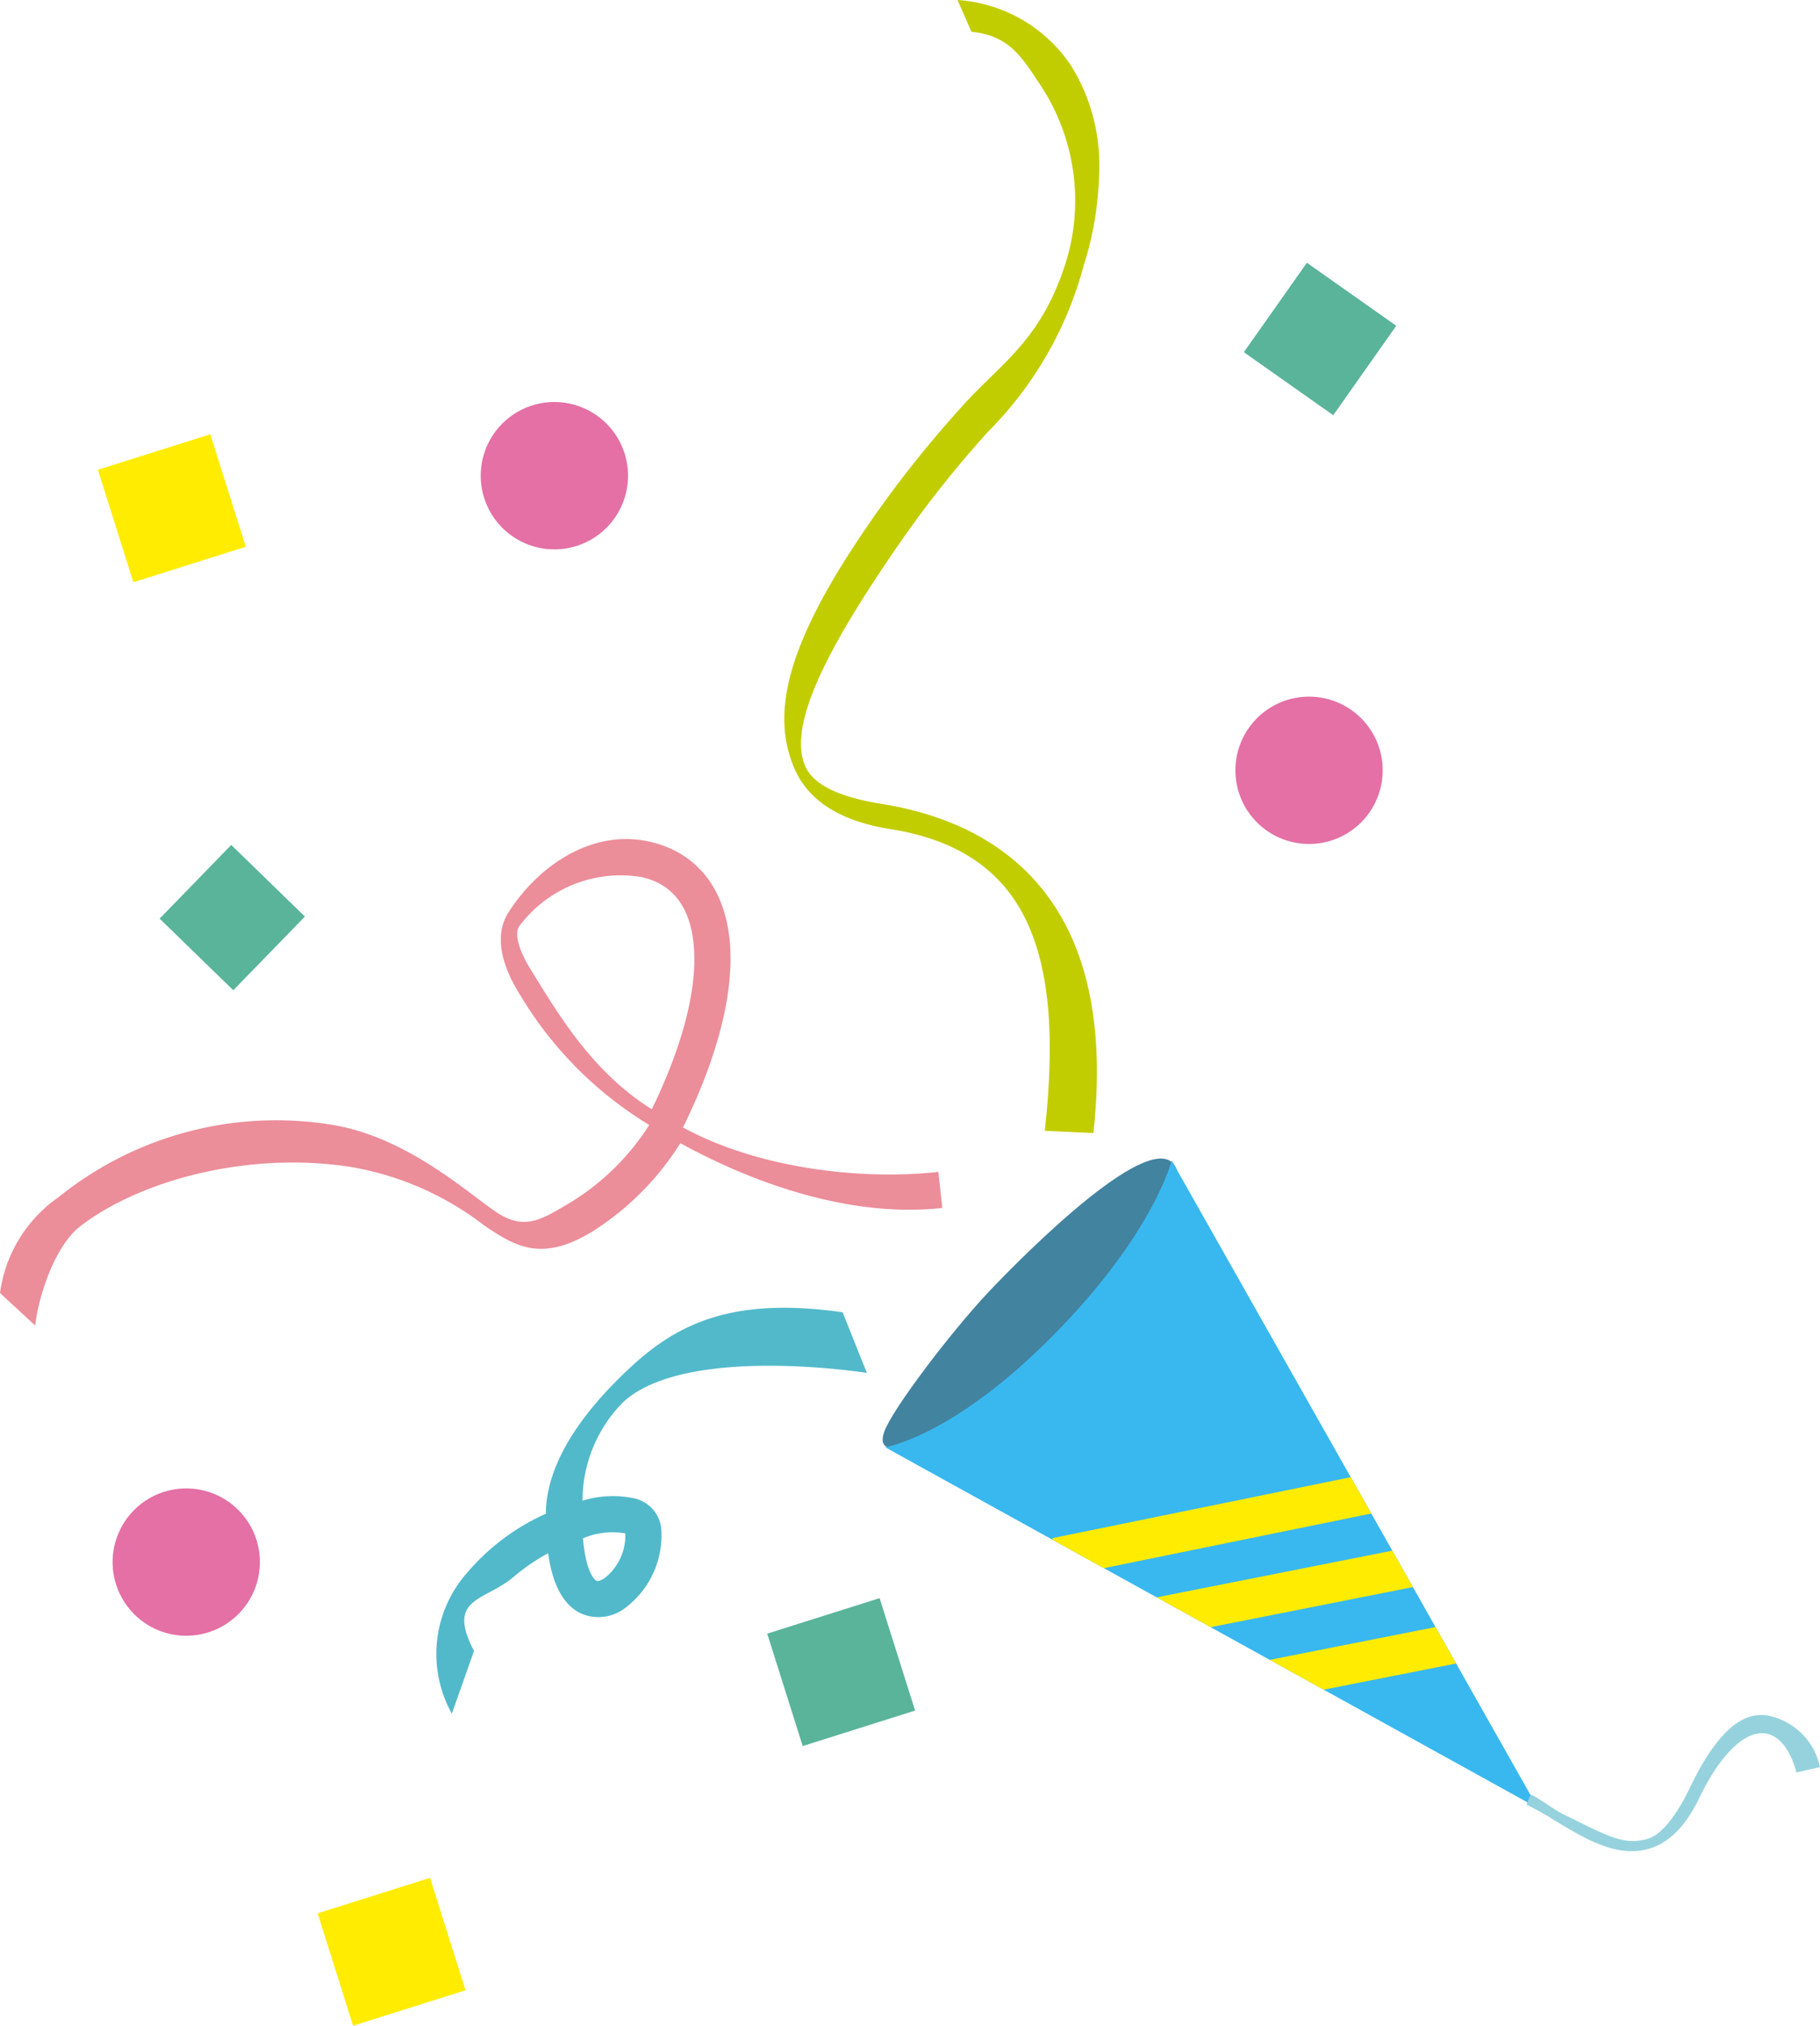 <svg id="Group_661" data-name="Group 661" xmlns="http://www.w3.org/2000/svg" xmlns:xlink="http://www.w3.org/1999/xlink" width="120.414" height="133.98" viewBox="0 0 120.414 133.98">
  <defs>
    <clipPath id="clip-path">
      <rect id="Rectangle_862" data-name="Rectangle 862" width="120.414" height="133.98" fill="none"/>
    </clipPath>
    <clipPath id="clip-path-2">
      <path id="Path_67" data-name="Path 67" d="M55.8,69.911C49.059,76.753,44.583,77.4,44.583,77.4l43.2,23.878L63.543,58.435s-1.166,4.8-7.746,11.476" transform="translate(-44.583 -58.435)" fill="none"/>
    </clipPath>
  </defs>
  <g id="Group_656" data-name="Group 656" transform="translate(0 0)">
    <g id="Group_655" data-name="Group 655" clip-path="url(#clip-path)">
      <path id="Path_62" data-name="Path 62" d="M46.082,77.592c-.646-.177-2,.246-1.517-1.172s4.342-6.522,6.856-9.2S62.535,55.96,63.876,58.973,62.5,70.557,59.819,72.23,49.769,78.6,46.082,77.592" transform="translate(13.935 18.284)" fill="#4283a0"/>
      <path id="Path_63" data-name="Path 63" d="M87.781,101.274,44.583,77.4s4.476-.642,11.214-7.484c6.58-6.68,7.748-11.476,7.748-11.476Z" transform="translate(13.972 18.314)" fill="#38b8ef"/>
      <path id="Path_64" data-name="Path 64" d="M96.316,89.808l-1.562.355c-.391-1.531-1.186-2.5-2.121-2.59-1.342-.133-2.95,1.463-4.3,4.27-.9,1.864-1.981,2.963-3.322,3.361-2.126.633-4.3-.686-6.219-1.851a19.529,19.529,0,0,0-1.9-1.065l.286-.671c.641.293,1.468.973,2.17,1.316,2.895,1.413,3.974,2.091,5.591,1.61,1-.3,2.021-1.812,2.758-3.353,2.191-4.561,3.94-4.924,5.054-4.811a4.392,4.392,0,0,1,3.565,3.429" transform="translate(24.098 27.066)" fill="#96d2dd"/>
      <path id="Path_65" data-name="Path 65" d="M60.344,11.236a21.75,21.75,0,0,1-1.031,6.341,24.528,24.528,0,0,1-6.325,10.977A72.679,72.679,0,0,0,47.155,35.9c-5.007,7.23-7.394,12.125-6.268,14.759.579,1.358,2.553,2.108,5.005,2.5,7.381,1.169,15.817,5.892,14.065,21.78l-3.215-.147C58,63.378,55.877,56.313,46.51,54.832c-3.287-.519-5.422-1.872-6.338-4.02-1.52-3.553-.658-8.095,5.012-16.277a73.839,73.839,0,0,1,6.009-7.569c2.6-2.941,5.336-4.385,6.991-9.768A13.831,13.831,0,0,0,56.461,5.641C55.22,3.767,54.4,2.354,51.888,2.1L50.97,0a9.818,9.818,0,0,1,7.492,4.315,12.385,12.385,0,0,1,1.882,6.922" transform="translate(12.382 0)" fill="#c2cd00"/>
      <path id="Path_66" data-name="Path 66" d="M62.345,66.65c-5.678.633-11.956-1.336-17.332-4.284a18.574,18.574,0,0,1-5.884,5.883c-3.383,2.033-5.108.885-7.1-.445a19.907,19.907,0,0,0-8.682-3.842c-6.747-1.1-13.973.793-18.009,3.878C3.558,69.2,2.51,72.68,2.329,74.429L0,72.276a9.212,9.212,0,0,1,3.877-6.341,22.929,22.929,0,0,1,18.1-4.783c4.979.814,9.02,4.551,10.85,5.767,1.889,1.258,2.983.524,5.067-.726a16.2,16.2,0,0,0,5.061-5.03,25.116,25.116,0,0,1-8.563-8.634c-1.719-2.754-1.363-4.46-.763-5.406,2.029-3.186,5.6-5.541,9.341-4.7,2.984.672,4.857,2.889,5.273,6.24.529,4.22-1.378,9.287-3.058,12.66,5.009,2.732,11.822,3.505,16.9,2.942ZM43.126,60.122c1.43-2.943,3.2-7.484,2.737-11.163-.292-2.338-1.441-3.75-3.421-4.194a8.383,8.383,0,0,0-8.1,3.268c-.315.491-.017,1.581.771,2.849,1.646,2.639,3.957,6.718,8.012,9.24" transform="translate(0 13.242)" fill="#ec8d9a"/>
      <rect id="Rectangle_857" data-name="Rectangle 857" width="7.798" height="7.797" transform="translate(50.76 108.047) rotate(-17.528)" fill="#59b49a"/>
      <rect id="Rectangle_858" data-name="Rectangle 858" width="7.799" height="7.797" transform="translate(21.015 126.544) rotate(-17.504)" fill="#ffec00"/>
      <rect id="Rectangle_859" data-name="Rectangle 859" width="7.796" height="7.798" transform="matrix(0.954, -0.301, 0.301, 0.954, 6.476, 31.07)" fill="#ffec00"/>
      <rect id="Rectangle_860" data-name="Rectangle 860" width="6.798" height="6.797" transform="matrix(0.697, -0.717, 0.717, 0.697, 10.561, 60.757)" fill="#59b49a"/>
      <rect id="Rectangle_861" data-name="Rectangle 861" width="7.24" height="7.238" transform="matrix(0.576, -0.817, 0.817, 0.576, 82.295, 23.293)" fill="#59b49a"/>
    </g>
  </g>
  <g id="Group_658" data-name="Group 658" transform="translate(58.555 76.749)">
    <g id="Group_657" data-name="Group 657" clip-path="url(#clip-path-2)">
      <rect id="Rectangle_863" data-name="Rectangle 863" width="19.975" height="2.628" transform="translate(16.795 29.132) rotate(-11.209)" fill="#ffec00"/>
      <rect id="Rectangle_864" data-name="Rectangle 864" width="23.817" height="2.626" transform="translate(11.064 24.983) rotate(-11.54)" fill="#ffec00"/>
      <rect id="Rectangle_865" data-name="Rectangle 865" width="19.972" height="2.628" transform="matrix(0.981, -0.194, 0.194, 0.981, 21.168, 33.879)" fill="#ffec00"/>
    </g>
  </g>
  <g id="Group_660" data-name="Group 660" transform="translate(0 0)">
    <g id="Group_659" data-name="Group 659" clip-path="url(#clip-path)">
      <path id="Path_68" data-name="Path 68" d="M48.863,66.159l1.6,4c-4.355-.621-12.806-1.13-16.121,1.936a9.261,9.261,0,0,0-2.691,6.517,6.836,6.836,0,0,1,3.456-.147,2.294,2.294,0,0,1,1.751,1.958,6,6,0,0,1-2.335,5.248,2.9,2.9,0,0,1-2.977.4c-1.151-.548-1.881-1.883-2.168-3.982a13.033,13.033,0,0,0-2.249,1.535c-1.937,1.667-4.522,1.357-2.657,4.928L23.006,92.7a8.114,8.114,0,0,1,1.053-9.371,14.771,14.771,0,0,1,5.166-3.854c.022-3.951,3.348-7.6,5.642-9.722,3.217-2.976,6.914-4.61,14-3.6M31.682,81.1c.156,1.949.648,2.689.892,2.807.131.06.381-.066.557-.19a3.578,3.578,0,0,0,1.351-2.939,4.987,4.987,0,0,0-2.8.323" transform="translate(6.889 20.64)" fill="#52b9cb"/>
      <path id="Path_69" data-name="Path 69" d="M71.977,39.952a4.872,4.872,0,1,1-4.871-4.871,4.872,4.872,0,0,1,4.871,4.871" transform="translate(19.504 10.994)" fill="#e470a5"/>
      <path id="Path_70" data-name="Path 70" d="M33.962,25.115a4.873,4.873,0,1,1-4.874-4.871,4.874,4.874,0,0,1,4.874,4.871" transform="translate(7.59 6.345)" fill="#e470a5"/>
      <path id="Path_71" data-name="Path 71" d="M15.416,79.823a4.872,4.872,0,1,1-4.871-4.871,4.87,4.87,0,0,1,4.871,4.871" transform="translate(1.778 23.49)" fill="#e470a5"/>
    </g>
  </g>
</svg>

